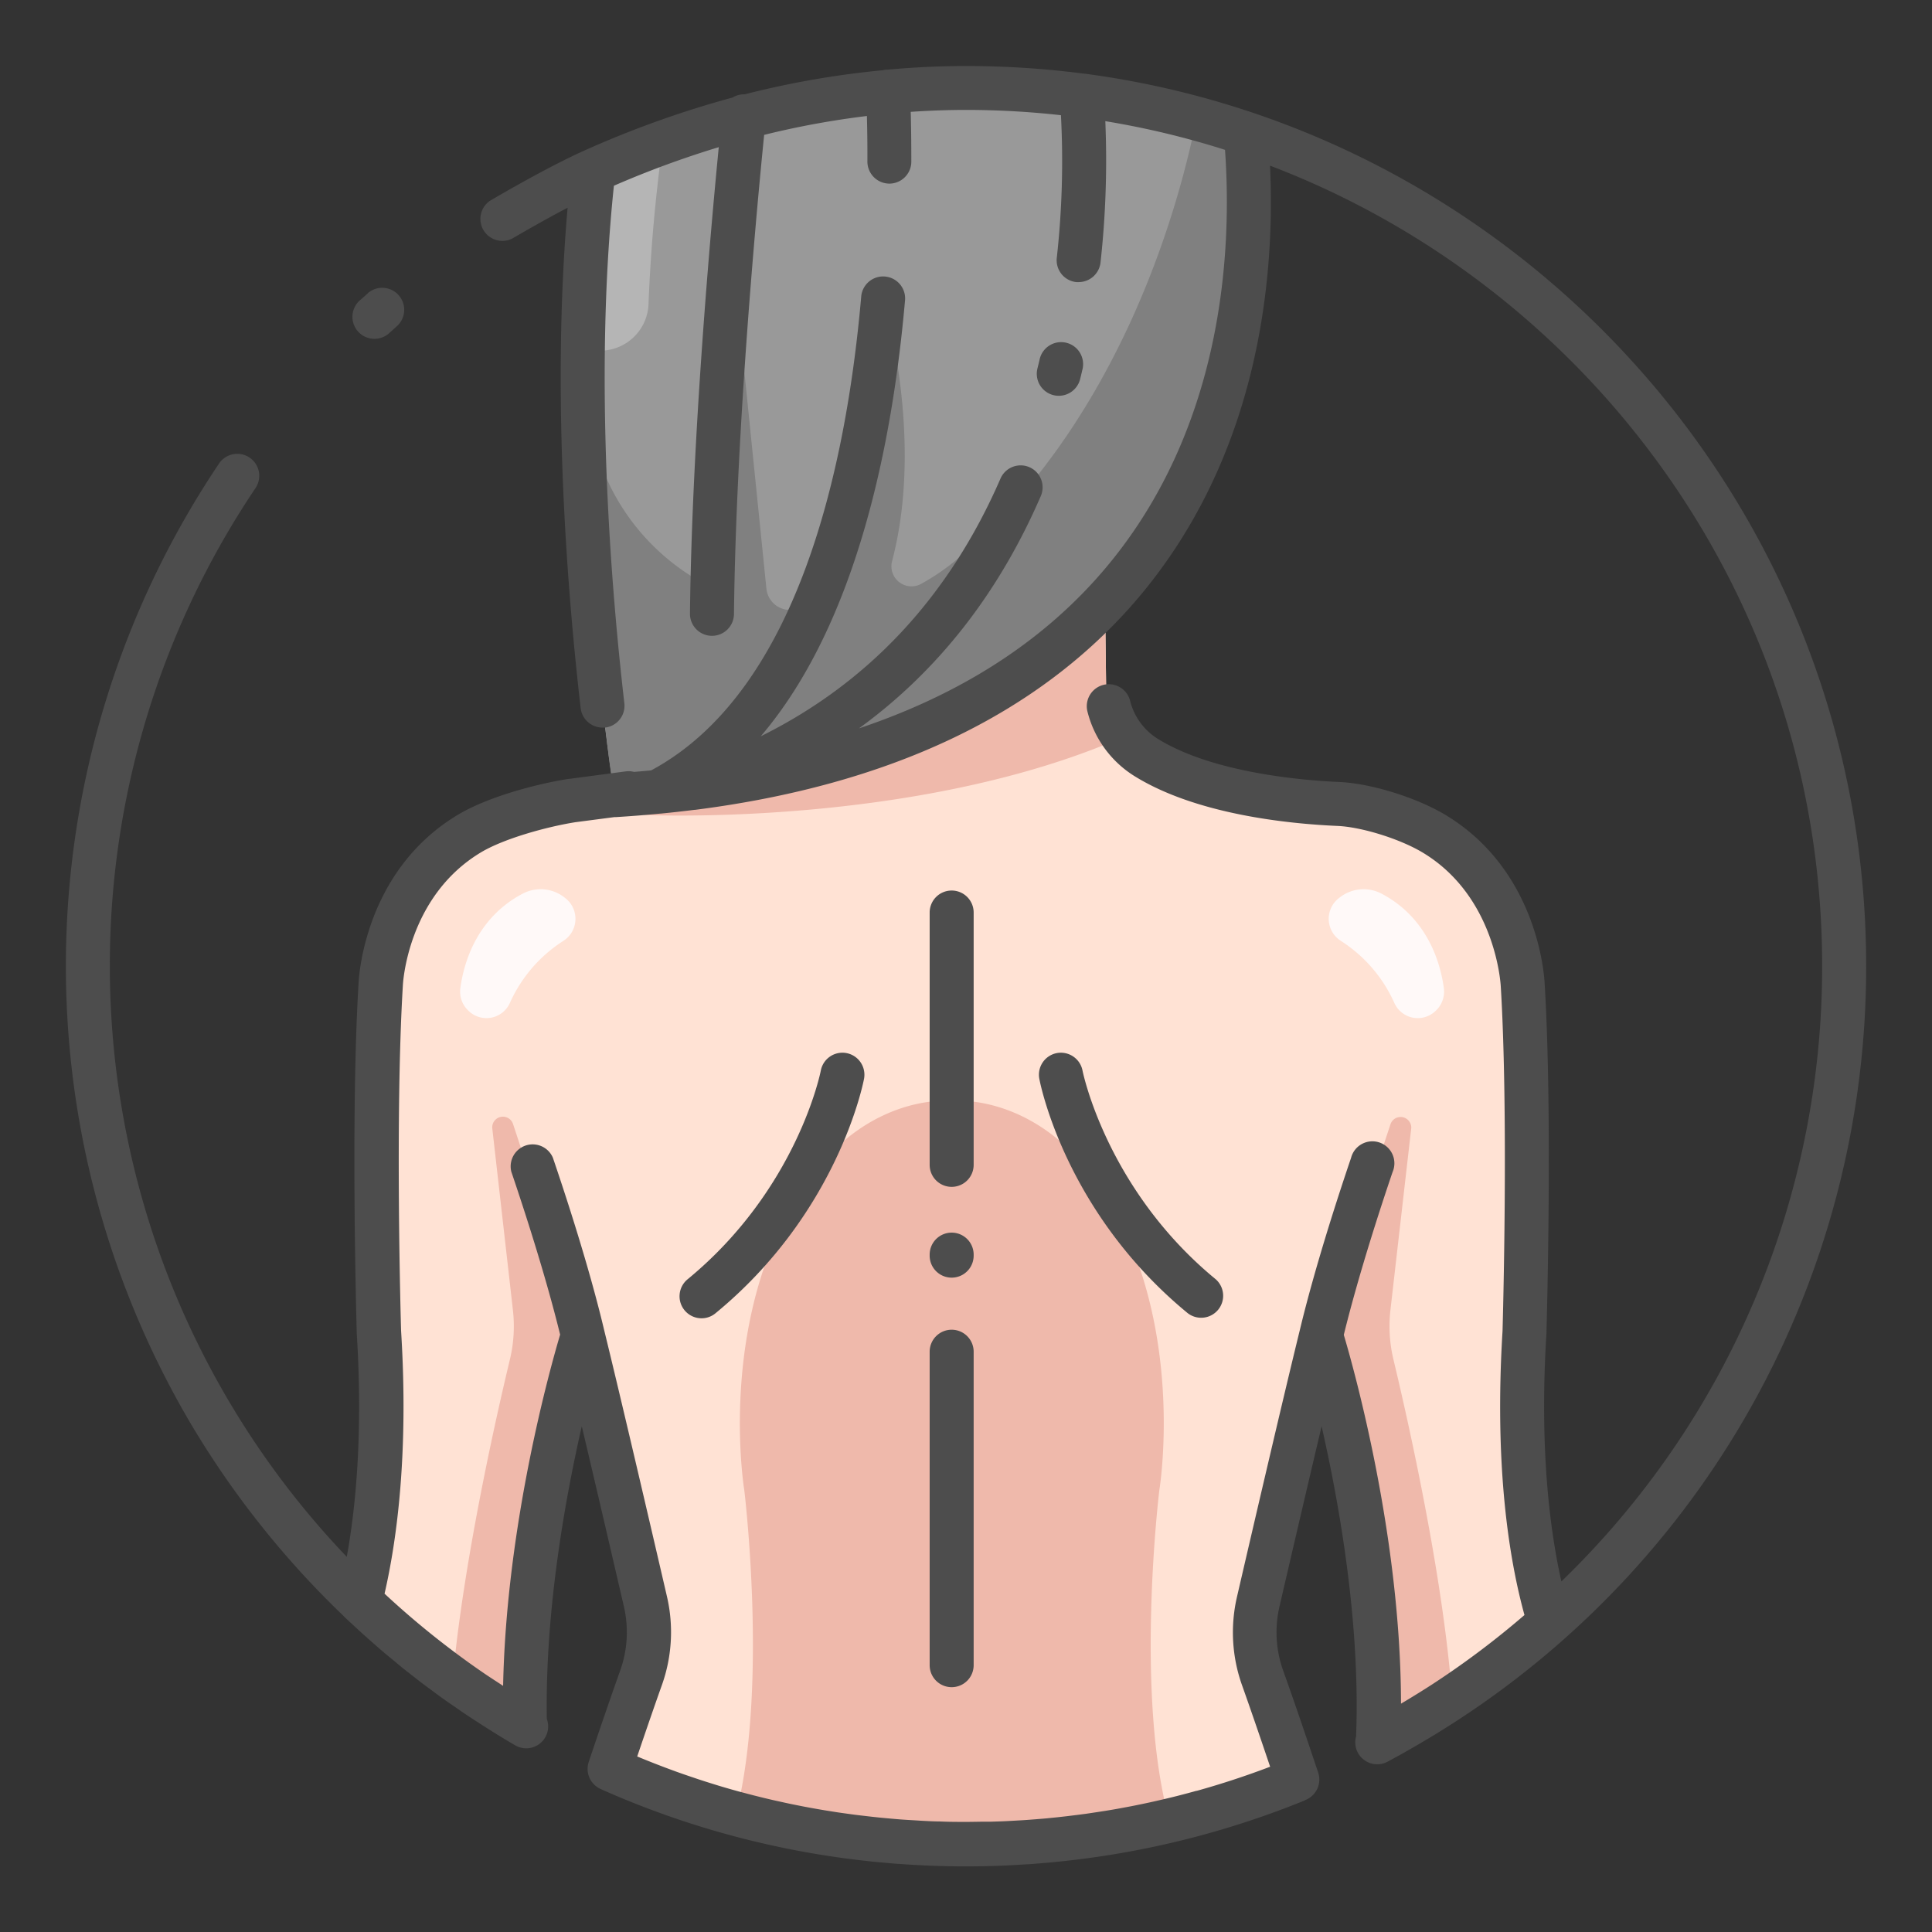 <?xml version="1.0" encoding="UTF-8"?> <svg xmlns="http://www.w3.org/2000/svg" id="icon" viewBox="0 0 512 512"><rect x="0" y="0" width="512" height="512" fill="#333333" stroke="none"/><defs><style>.cls-1{fill:#ffe2d4;}.cls-2{fill:#efb9ab;}.cls-3{fill:#999;}.cls-4{fill:gray;}.cls-5{fill:#b5b5b5;}.cls-6{fill:#fff9f8;}.cls-7{fill:#4d4d4d;}</style></defs><title>back female</title><path class="cls-1" d="M403.54,261s-.94-26.53-23.48-40.09c-6.6-4-17.66-7.56-25.36-7.89-11.27-.49-35.36-2.68-50.91-12.29a22.72,22.72,0,0,1-10.66-19.08l-.45-36.25h-81l-.44,36.25a22.73,22.73,0,0,1-10.67,19.08c-15.54,9.61-39.64,11.8-50.91,12.29-7.69.33-18.76,3.92-25.36,7.89C101.81,234.51,100.86,261,100.86,261c-2.16,35.56-.47,91.92-.47,91.92,2.14,34.07-1.48,57.5-5,71.42a233.82,233.82,0,0,0,43.73,32.88C137.88,406.92,154.4,353.9,154.4,353.9c4.5,18.35,12.59,53.15,16.62,70.55a36.05,36.05,0,0,1-1.15,20.21c-2.57,7.2-5.48,15.72-8.29,24.09a233.24,233.24,0,0,0,182.19,2.83c-3.1-9.26-6.38-18.91-9.23-26.92a36,36,0,0,1-1.15-20.21c4-17.4,12.12-52.2,16.62-70.55,0,0,17.47,56.09,15.16,107.66a233,233,0,0,0,45.43-31.63c-3.9-12.77-9.05-37.86-6.58-77C404,353,405.7,296.6,403.54,261Z"></path><path class="cls-2" d="M293.13,181.69l-.45-36.25h-81l-.44,36.25a22.73,22.73,0,0,1-10.67,19.08c-9.83,6.08-23.09,9.18-34.35,10.77l4.5,4.43s72,3.39,127-20.68A23,23,0,0,1,293.13,181.69Z"></path><path class="cls-3" d="M157.6,45.05c-9.19,77.89,5.26,165.72,5.26,165.72C330.32,200.38,334.09,78.36,330.15,35.35a233.49,233.49,0,0,0-172.55,9.7Z"></path><path class="cls-4" d="M330.15,35.35q-6.45-2.18-13.06-4c-4.16,21-19.07,78.47-62.57,116.11A59.66,59.66,0,0,1,244,154.79a5.32,5.32,0,0,1-7.57-6.16c8.7-33.09-2.39-69.72-2.39-69.72,2,26.39-11.31,61.46-18.91,79.05a6.13,6.13,0,0,1-6.31,3.64l-.19,0a6.26,6.26,0,0,1-5.52-5.58L194,66.36c-1.95,21.19-4.82,67.63-6.09,89A59.15,59.15,0,0,1,161,127.36a157.48,157.48,0,0,1-6.36-16.06c.41,27.62,2.54,52.86,4.53,71h0c0,.33.08.63.11,1,.07.66.15,1.32.22,2,0,.38.09.75.13,1.13.08.68.16,1.35.23,2,0,.29.07.57.1.85.09.71.17,1.42.26,2.1,0,.21.05.41.07.61.09.74.18,1.46.27,2.15,0,.14,0,.28.05.42.09.73.18,1.45.27,2.14,0,.09,0,.18,0,.27.09.73.18,1.43.27,2.11l0,.08q.13,1.08.27,2.07v.06c.65,4.74,1.14,7.87,1.32,9,0,.1,0,.16,0,.23s0,.28,0,.28c2.35-.14,4.65-.32,6.93-.5l2-.18c1.72-.15,3.42-.32,5.11-.49l1.79-.19c2.17-.24,4.32-.5,6.43-.78l1.18-.17c1.74-.24,3.45-.49,5.15-.76l2-.31c1.57-.26,3.11-.53,4.64-.81l1.53-.27q2.9-.56,5.71-1.15l1.72-.38c1.36-.3,2.7-.6,4-.92l2-.48c1.4-.35,2.79-.71,4.16-1.08l1.34-.35q2.52-.7,5-1.44l2-.63c1.05-.33,2.09-.66,3.12-1l2.09-.69c1.23-.43,2.45-.86,3.65-1.3.89-.32,1.76-.65,2.63-1s1.89-.72,2.82-1.1c.76-.3,1.5-.61,2.24-.92s1.54-.65,2.3-1l2.23-1c1-.46,2-.93,3-1.41s2-1,3-1.48c.58-.29,1.17-.58,1.74-.88q1.22-.62,2.4-1.26l1.45-.79c1.86-1,3.68-2.07,5.45-3.14l.07,0,2.52-1.57,1-.65c.84-.54,1.68-1.09,2.5-1.64l.45-.31q4.14-2.82,7.92-5.81l.46-.36q5.25-4.19,9.85-8.64h0C332,121.72,332.65,62.63,330.15,35.35Z"></path><path class="cls-5" d="M157.6,45.05a469,469,0,0,0-3,47.89H159a12.85,12.85,0,0,0,12.87-12.47,429.55,429.55,0,0,1,3.84-42.94C169.53,39.79,163.49,42.3,157.6,45.05Z"></path><path class="cls-2" d="M256,488.72a232.91,232.91,0,0,0,53.9-6.3c-9.28-33.27-2.66-87.55-2.66-87.55s6.47-38.85-11-72.53-44-30.56-44-30.56-26.54-3.12-44,30.56-11,72.53-11,72.53,6.39,52.37-2.18,85.76A233,233,0,0,0,256,488.72Z"></path><path class="cls-2" d="M130.45,298.94l5.48,48.28a37.58,37.58,0,0,1-.79,13c-3.58,14.93-12.3,53.36-15.15,84.58q9.23,6.65,19.1,12.43C137.88,406.92,154.4,353.9,154.4,353.9l-18.43-56A2.83,2.83,0,0,0,130.45,298.94Z"></path><path class="cls-2" d="M365.17,461.56c6.76-3.59,13.3-7.53,19.65-11.76-2.31-32-11.78-73.82-15.55-89.55a37.82,37.82,0,0,1-.8-13L374,298.94a2.83,2.83,0,0,0-5.51-1L350,353.9S367.48,410,365.17,461.56Z"></path><path class="cls-6" d="M122,261.86c.81-6.11,4-18.41,16.46-25a10.22,10.22,0,0,1,11.16,1l.25.2a6.93,6.93,0,0,1-.57,11.28,37.87,37.87,0,0,0-14.2,16.5,6.8,6.8,0,0,1-10.88,2.09l-.1-.1A6.89,6.89,0,0,1,122,261.86Z"></path><path class="cls-6" d="M382.63,261.86c-.81-6.11-4-18.41-16.45-25a10.22,10.22,0,0,0-11.16,1l-.26.2a6.92,6.92,0,0,0,.58,11.28,37.87,37.87,0,0,1,14.2,16.5,6.79,6.79,0,0,0,10.87,2.09l.11-.1A6.91,6.91,0,0,0,382.63,261.86Z"></path><path class="cls-7" d="M97.48,77.73c-.75.68-1.51,1.35-2.26,2a5.83,5.83,0,0,0,7.86,8.61l2.15-1.94a5.83,5.83,0,0,0-7.75-8.71Z"></path><path class="cls-7" d="M280.07,279.08a5.83,5.83,0,0,0-4.64,6.81c.27,1.44,7,35.58,39.36,62.14a5.83,5.83,0,0,0,7.4-9c-28.86-23.72-35.22-54.85-35.31-55.31A5.84,5.84,0,0,0,280.07,279.08Z"></path><path class="cls-7" d="M224.33,279.08a5.83,5.83,0,0,0-6.81,4.65c-.05.31-6.21,31.39-35.31,55.3a5.83,5.83,0,0,0,3.71,10.33,5.74,5.74,0,0,0,3.69-1.33c32.33-26.56,39.09-60.7,39.37-62.14A5.84,5.84,0,0,0,224.33,279.08Z"></path><path class="cls-7" d="M252.2,352.39a5.83,5.83,0,0,0-5.83,5.83v83.07a5.83,5.83,0,0,0,11.66,0V358.22A5.83,5.83,0,0,0,252.2,352.39Z"></path><path class="cls-7" d="M252.2,326.66a5.83,5.83,0,0,0-5.83,5.83v.27a5.83,5.83,0,0,0,11.66,0v-.27A5.83,5.83,0,0,0,252.2,326.66Z"></path><path class="cls-7" d="M252.2,236a5.83,5.83,0,0,0-5.83,5.83v66.87a5.83,5.83,0,0,0,11.66,0V241.81A5.83,5.83,0,0,0,252.2,236Z"></path><path class="cls-7" d="M280.59,104.89a5.84,5.84,0,0,0,5.66-4.44c.19-.79.39-1.59.57-2.38a5.83,5.83,0,1,0-11.34-2.67c-.18.75-.36,1.5-.55,2.26a5.83,5.83,0,0,0,4.26,7.06A6.16,6.16,0,0,0,280.59,104.89Z"></path><path class="cls-7" d="M287.27,19.5l-.14,0a240.43,240.43,0,0,0-31.13-2q-10.26,0-20.54.94c-.17,0-.34,0-.51,0a5.94,5.94,0,0,0-1,.17A239.89,239.89,0,0,0,197.32,25a5.75,5.75,0,0,0-3.17.84,266.47,266.47,0,0,0-39.27,14.05c-10.42,4.67-24.47,13-25.06,13.33a5.83,5.83,0,0,0,5.94,10c.1-.06,7.1-4.2,14.66-8.17-4.42,50.64.17,104.14,3.46,132.61a5.84,5.84,0,0,0,5.79,5.16c.22,0,.44,0,.67,0a5.83,5.83,0,0,0,5.12-6.46c-3.4-29.32-8.18-85.59-2.77-137.14A255.38,255.38,0,0,1,190.48,39c-2.08,21.31-7.12,77.23-7.63,123.61a5.84,5.84,0,0,0,5.77,5.89h.06a5.83,5.83,0,0,0,5.83-5.76c.54-49.68,6.34-110.55,8-127a226.89,226.89,0,0,1,27.23-5c.08,3.06.15,7.17.13,12.07a5.84,5.84,0,0,0,5.81,5.85h0a5.83,5.83,0,0,0,5.83-5.81c0-5.49-.07-10-.16-13.21,4.88-.33,9.76-.51,14.63-.51a227.66,227.66,0,0,1,25.18,1.4,232.37,232.37,0,0,1-1.1,37.81,5.82,5.82,0,0,0,5.16,6.42c.22,0,.43,0,.64,0a5.84,5.84,0,0,0,5.79-5.2,247,247,0,0,0,1.27-37.45,224.49,224.49,0,0,1,31.72,7.6c1.9,26.77-.32,74.57-32.65,112-16,18.52-37.53,32.32-64.36,41.32,20.83-15.13,37-35.72,48.19-61.56a5.82,5.82,0,1,0-10.68-4.64c-13.57,31.22-34.9,54.11-63.53,68.29,25.27-29.65,34.87-77.07,38.25-115.73a5.83,5.83,0,0,0-11.61-1c-4,46-17,105-55.69,125.77-1.5.14-3,.28-4.53.4a5.82,5.82,0,0,0-2.17-.14l-15.08,2-.15,0c-9.11,1.44-21.71,4.94-29.31,9.52-25,15-26.26,43.67-26.3,44.73-2.15,35.41-.49,91.87-.48,92.44,0,.06,0,.13,0,.19,1.64,26-.16,45.61-2.64,59.28A226.8,226.8,0,0,1,67.71,129.35a5.82,5.82,0,1,0-9.66-6.51,238.76,238.76,0,0,0-7.76,254A240.15,240.15,0,0,0,91,428.2c.12.13.24.27.37.4l1.33,1.23,1.87,1.73q1.77,1.63,3.57,3.22c.69.62,1.4,1.23,2.1,1.84,1.13,1,2.26,1.93,3.41,2.88.8.66,1.6,1.33,2.41,2,1,.85,2.1,1.68,3.16,2.51s1.84,1.44,2.77,2.15l2.86,2.12c1,.77,2.11,1.55,3.17,2.31.8.57,1.61,1.12,2.42,1.67,1.23.86,2.46,1.71,3.71,2.54.45.31.92.6,1.38.9,3.62,2.37,7.28,4.66,11,6.83a5.75,5.75,0,0,0,2.92.79,5.8,5.8,0,0,0,5.46-7.8c-.47-28.56,4.82-58.09,9.27-77.56,3.94,16.65,8.33,35.57,11.17,47.83a30.18,30.18,0,0,1-1,16.94c-2.31,6.48-5.11,14.62-8.33,24.19a5.83,5.83,0,0,0,3.16,7.18l.17.07a1.48,1.48,0,0,0,.13.08,236,236,0,0,0,70.86,19l.61.07c1.27.13,2.54.24,3.81.35l2.43.22,1.42.09c5.75.41,11.54.63,17.36.63q7.61,0,15.14-.49l2.23-.13,1.3-.11a236.49,236.49,0,0,0,71-16.69,1.4,1.4,0,0,1,.17-.09L346,477a5.83,5.83,0,0,0,3.33-7.25c-3.63-10.86-6.75-20-9.27-27a30.18,30.18,0,0,1-1-16.94c2.84-12.26,7.24-31.18,11.18-47.83,4.68,20.51,10.3,52.2,9.14,82.16a5.82,5.82,0,0,0,8.33,6.73c4.06-2.16,8-4.45,11.92-6.81l.74-.44c1.89-1.16,3.76-2.35,5.62-3.55l.37-.24A238.15,238.15,0,0,0,494.55,256C494.55,135.06,404.08,34.87,287.27,19.5ZM413.78,419.1c-3-13.37-5.88-35.13-3.95-65.78a1.21,1.21,0,0,0,0-.19c0-.57,1.67-57-.47-92.29-.05-1.21-1.35-29.86-26.3-44.88-7.67-4.61-19.75-8.36-28.12-8.72-9.58-.42-33.44-2.37-48.09-11.43a16.63,16.63,0,0,1-7.39-10.21,5.83,5.83,0,0,0-11.31,2.82,28.22,28.22,0,0,0,12.57,17.3c16.37,10.13,40.68,12.59,53.72,13.16,6.45.28,16.6,3.45,22.61,7.07,19.44,11.7,20.65,35.09,20.67,35.45,2.08,34.2.54,88.66.47,91.29C396,388.44,399.85,412.94,404,428a228,228,0,0,1-24,18.08l-.52.34c-2.21,1.43-4.44,2.81-6.69,4.17l-1.51.9c-.06-44.56-12.51-88.81-15.16-97.74,3.93-16,9.75-33.81,12.93-43.15a5.83,5.83,0,1,0-11-3.76c-3.34,9.83-9.56,28.85-13.6,45.72h0c-4.46,18.17-12.33,52-16.63,70.59a41.71,41.71,0,0,0,1.34,23.47c2.08,5.84,4.57,13.08,7.44,21.58q-9.6,3.65-19.44,6.39l-.11,0c-1.5.42-3,.82-4.52,1.21l-.62.16c-1.39.35-2.77.68-4.16,1l-1,.23c-1.28.3-2.57.58-3.87.85l-1.36.28c-1.2.25-2.4.48-3.61.7l-1.67.31c-1.12.2-2.24.39-3.37.57l-2,.31-3.14.47-2.23.29-2.93.36-2.52.28-2.68.27c-.95.09-1.91.16-2.86.24l-2.38.18c-1.11.08-2.21.14-3.31.2l-2,.11c-1.38.07-2.76.11-4.14.15l-1.18,0c-1.8,0-3.61.06-5.42.06-2,0-3.92,0-5.88-.07l-1.29-.05c-1.5,0-3-.1-4.49-.17l-2.07-.13c-1.23-.07-2.45-.14-3.67-.23-.83-.06-1.66-.14-2.48-.21-1.08-.1-2.15-.19-3.22-.3s-1.83-.19-2.75-.3l-2.91-.34c-1-.12-2-.26-3-.4s-1.78-.24-2.66-.38l-3.14-.5c-.81-.14-1.62-.27-2.43-.42-1.11-.19-2.21-.4-3.31-.61l-2.21-.44c-1.16-.23-2.32-.48-3.48-.74l-2-.44c-1.22-.28-2.44-.57-3.65-.87l-1.76-.44c-1.28-.33-2.55-.67-3.82-1l-1.51-.42c-1.35-.38-2.69-.77-4-1.17l-1.23-.38c-1.42-.44-2.84-.89-4.25-1.36l-.91-.31q-2.26-.75-4.53-1.56l-.49-.18q-5.07-1.84-10.07-3.92c2.48-7.33,4.67-13.67,6.54-18.92a41.8,41.8,0,0,0,1.34-23.47c-4.3-18.57-12.18-52.42-16.64-70.59h0c-4-16.86-10.25-35.88-13.6-45.72a5.83,5.83,0,0,0-11,3.75c3.18,9.36,9,27.14,12.93,43.16-2.57,8.63-14.24,50.13-15.11,93.08-.75-.49-1.51-1-2.25-1.47l-1.84-1.21c-1.71-1.15-3.39-2.33-5.06-3.52l-1.47-1.07a226.16,226.16,0,0,1-20.8-17.16c3.31-14.41,6.4-37.43,4.38-69.7-.08-2.63-1.61-57.1.47-91.44,0-.23,1.07-23.51,20.67-35.3,5.93-3.57,17.07-6.72,25-8l10.41-1.36h.42q6-.37,11.71-.93l.14,0c3.05-.29,6.05-.64,9-1l.14,0c51.4-6.56,90.57-25.1,116.61-55.25C333.92,121,337.94,73.22,336.57,43.9,422,76.47,482.89,159.25,482.89,256A226.49,226.49,0,0,1,413.78,419.1Z"></path></svg> 